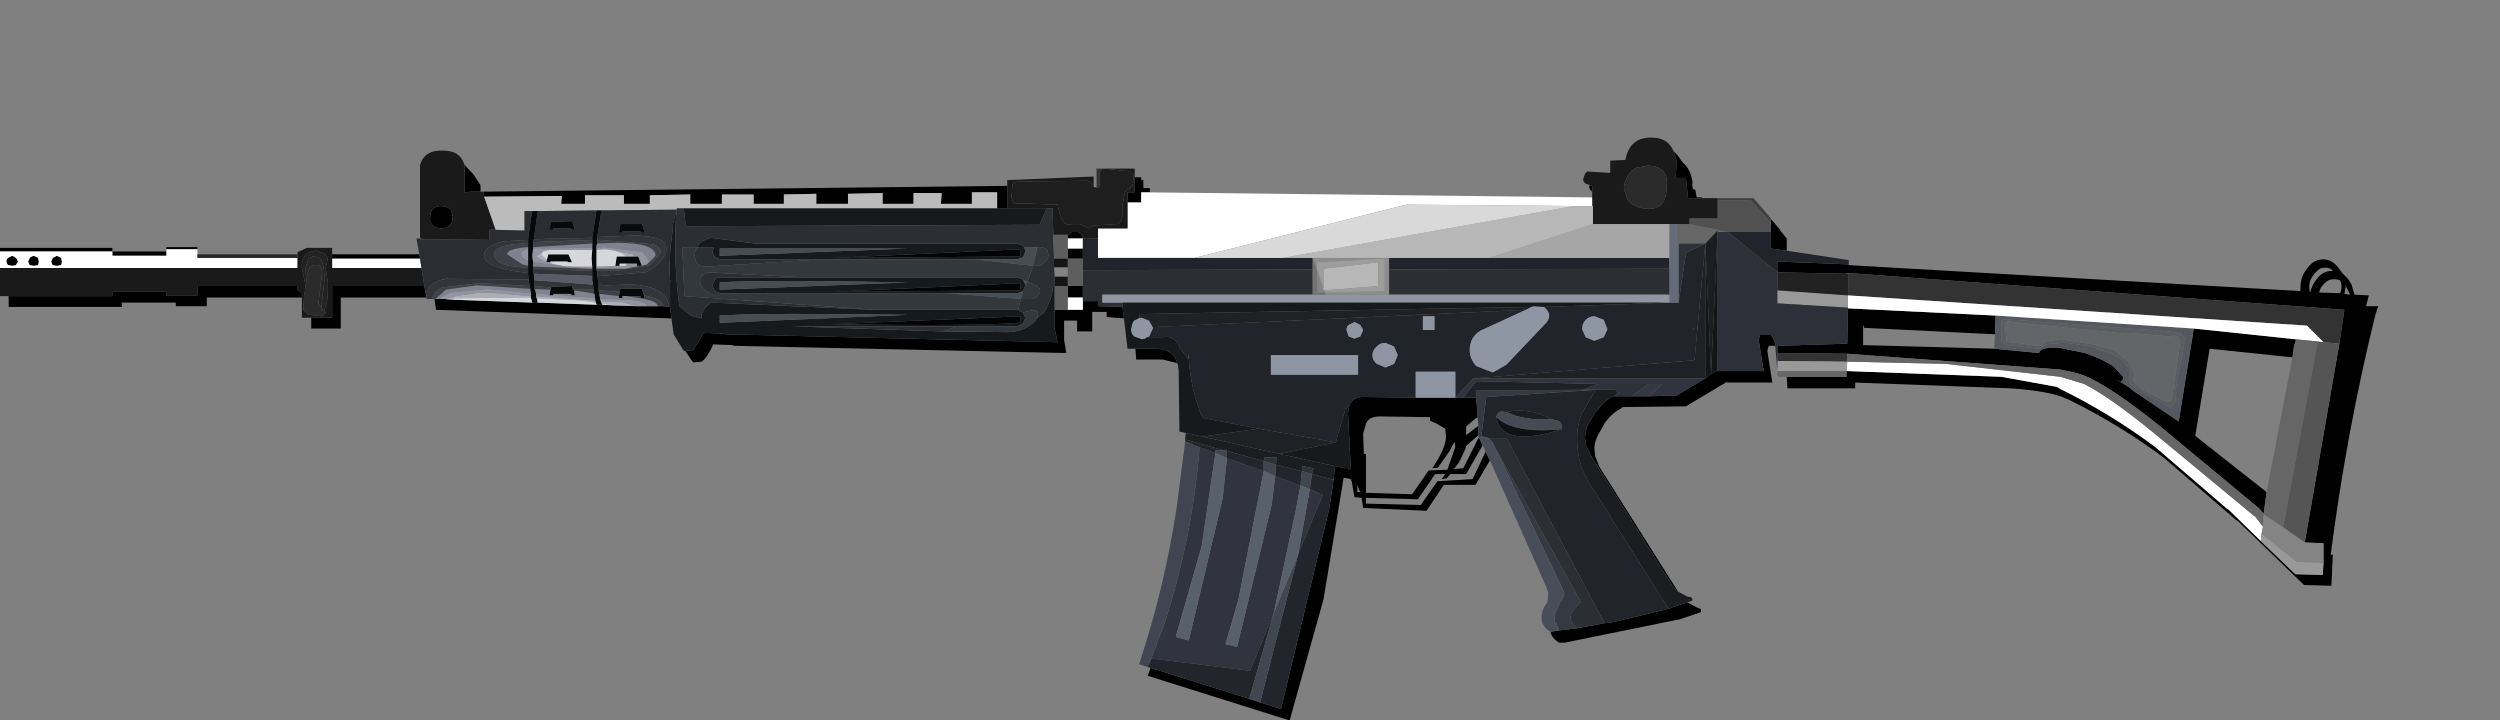 <?xml version="1.0" encoding="UTF-8" standalone="no"?>
<svg xmlns:xlink="http://www.w3.org/1999/xlink" height="50.0px" width="173.5px" xmlns="http://www.w3.org/2000/svg">
  <rect width="100%" height="100%" fill="#808080" stroke="none"/>
  <g transform="matrix(1.0, 0.0, 0.0, 1.0, 22.0, -13.45)">
    <use height="50.0" transform="matrix(1.0, 0.0, 0.0, 1.0, -22.0, 13.45)" width="173.5" xlink:href="#shape0"/>
  </g>
  <defs>
    <g id="shape0" transform="matrix(1.0, 0.0, 0.0, 1.0, 22.0, -13.45)">
      <path d="M148.5 40.5 L104.5 43.5 76.5 50.5 -10.5 20.5 18.5 13.45 151.5 22.5 148.5 40.5" fill="#0f1213" fill-opacity="0.0" fill-rule="evenodd" stroke="none"/>
      <path d="M106.3 31.8 L106.3 31.85 137.65 33.65 137.65 33.45 Q137.65 32.6 138.15 32.05 138.55 31.45 139.25 31.45 139.85 31.45 140.3 32.05 L140.55 32.4 140.6 32.45 140.95 32.8 141.2 33.2 141.4 33.9 142.4 33.95 142.25 34.5 142.2 34.7 143.05 34.7 142.85 35.3 Q140.85 43.4 139.75 51.95 L139.9 51.95 139.8 54.1 137.9 54.05 133.3 49.6 133.2 49.55 128.15 45.2 Q125.05 42.9 121.6 41.2 L121.35 41.1 Q120.3 40.6 117.55 40.4 L106.75 40.0 106.75 40.4 102.05 40.4 102.0 39.6 106.15 39.6 106.15 39.2 116.9 39.6 120.75 40.3 121.0 40.45 Q124.45 42.15 127.55 44.45 L132.55 48.75 132.7 48.85 134.9 51.0 137.3 53.3 139.2 53.35 139.25 52.5 139.25 51.15 137.95 51.1 140.35 37.3 140.7 34.95 106.3 32.4 106.1 32.45 101.35 32.35 101.35 31.6 106.3 31.8 M101.2 37.45 L100.75 37.45 100.65 37.8 101.0 40.0 97.85 40.0 97.85 39.95 95.0 41.65 90.6 41.7 90.5 41.8 Q89.9 42.1 89.45 42.7 L89.4 42.75 89.1 43.3 Q88.65 44.0 88.65 44.6 L88.7 45.0 88.7 45.1 89.0 45.85 94.45 54.5 94.1 54.15 88.4 45.05 88.05 44.3 88.05 44.25 88.0 43.85 Q88.0 43.2 88.45 42.5 L88.8 41.95 88.85 41.95 Q89.3 41.3 89.85 41.0 L89.9 41.0 90.0 40.95 91.25 40.95 92.45 40.95 94.35 40.9 96.35 39.7 96.75 39.4 97.2 39.15 97.2 39.2 100.4 39.2 100.05 37.05 100.15 36.7 100.9 36.7 101.15 37.1 101.2 37.45 M95.1 55.25 L95.75 55.6 96.0 55.7 96.05 55.75 96.05 55.9 96.0 55.95 94.5 56.45 94.45 56.45 86.6 58.05 86.2 58.05 Q85.7 57.75 85.6 57.3 L86.2 57.2 87.45 57.05 89.35 56.7 89.85 56.65 93.8 55.7 93.85 55.7 94.05 55.6 95.1 55.25 M81.4 45.4 L80.4 47.1 78.2 47.1 77.0 48.9 72.6 48.7 72.5 48.0 72.0 47.95 71.8 46.8 71.8 46.7 71.75 46.7 71.25 46.6 69.85 55.05 67.5 63.45 57.65 60.35 57.85 59.8 64.7 61.95 65.45 62.2 66.9 62.65 70.25 48.75 70.55 46.75 70.65 45.8 71.35 45.95 71.5 45.95 71.75 46.05 71.55 42.1 71.65 41.55 Q71.9 41.0 72.65 41.0 L76.25 41.05 79.0 41.05 79.55 41.05 80.45 41.05 80.55 42.35 80.55 42.45 80.45 42.45 79.75 43.05 79.75 43.65 80.6 43.0 80.6 43.65 79.75 44.4 79.7 44.6 79.25 45.55 78.9 46.0 79.55 45.95 80.6 43.85 80.65 43.85 80.9 44.35 79.75 46.35 78.65 46.35 78.4 46.65 78.05 46.7 78.3 46.35 77.6 46.35 76.4 48.1 72.8 48.0 72.8 48.4 76.6 48.5 77.75 46.85 80.2 46.7 81.1 44.8 81.4 45.4 M59.7 38.65 L58.7 38.4 56.85 38.4 56.8 37.65 58.05 37.65 Q59.3 37.6 59.65 38.5 L59.7 38.65 M56.0 35.55 L54.8 35.45 54.8 35.1 53.8 35.1 53.8 36.45 52.75 36.45 52.75 35.7 51.85 35.7 51.85 37.05 52.0 37.95 28.95 37.45 28.8 37.4 27.5 37.35 Q27.1 38.25 26.7 38.55 L26.1 38.6 25.55 37.8 26.1 37.75 26.85 36.55 28.2 36.6 28.3 36.65 51.4 37.2 51.2 36.3 51.2 34.95 52.1 34.95 53.15 34.95 53.15 34.35 54.2 34.35 54.2 34.7 55.9 34.75 56.0 35.55 M24.6 35.55 L8.25 34.95 8.25 34.85 8.15 34.2 8.2 34.2 8.55 34.2 8.85 34.2 9.4 34.25 14.95 34.45 15.3 34.45 19.4 34.6 19.8 34.6 20.7 34.65 22.15 34.7 22.9 34.7 23.65 34.7 24.0 34.7 24.35 34.75 24.5 34.75 24.6 35.55 M7.6 34.1 L1.65 34.1 1.65 36.25 -0.4 36.25 -0.4 35.5 1.05 35.5 1.05 33.3 7.45 33.3 7.6 34.1 M-1.05 34.1 L-7.65 34.1 -7.65 34.7 -9.8 34.7 -9.8 34.45 -13.55 34.45 -13.55 34.75 -21.4 34.75 -21.4 34.0 -14.2 34.0 -14.2 33.7 -10.45 33.7 -10.45 33.95 -8.3 33.95 -8.3 33.3 -1.35 33.3 -1.35 33.55 -1.05 33.8 -1.05 34.1 M-22.0 30.9 L-22.0 30.65 -14.2 30.65 -14.2 30.9 -10.45 30.9 -10.45 31.2 -14.2 31.2 -14.2 30.9 -22.0 30.9 M-10.45 30.75 L-10.45 30.6 -8.3 30.6 -8.3 30.75 -10.45 30.75 M1.05 31.1 L7.1 31.1 7.15 31.4 1.05 31.4 1.05 31.1 M10.2 24.8 L10.25 24.9 10.85 25.55 11.35 26.3 11.35 26.75 10.7 26.75 10.25 26.8 10.25 24.9 10.2 24.8 M11.55 26.75 L47.9 26.35 47.9 27.9 47.2 27.9 47.2 26.8 45.45 26.8 45.45 27.6 43.3 27.6 43.35 26.85 41.4 26.85 41.4 27.6 39.25 27.6 39.25 26.85 36.85 26.9 36.85 27.6 34.65 27.6 34.65 26.9 32.4 26.95 32.4 27.6 30.3 27.6 30.3 26.95 28.1 26.95 28.1 27.6 25.9 27.6 25.9 26.95 23.1 27.0 23.1 27.6 21.3 27.6 21.3 27.0 18.6 27.0 18.6 27.6 16.95 27.6 16.95 27.5 17.0 27.05 11.6 27.1 11.55 26.75 M56.75 25.75 L57.2 25.75 57.2 25.95 57.35 25.95 57.35 26.5 57.8 26.5 57.8 26.8 57.2 26.8 57.2 27.5 56.25 27.5 56.25 26.8 56.75 26.8 56.75 25.75 M88.5 26.75 Q88.25 26.6 88.3 26.35 L88.35 26.3 88.5 26.35 88.5 26.55 88.5 26.75 M94.15 23.95 L94.4 24.2 94.8 24.75 Q95.3 25.15 95.45 26.0 L95.45 26.4 95.5 26.6 95.65 26.6 95.75 27.15 96.1 27.15 96.1 27.2 95.15 27.2 95.0 25.8 94.3 25.8 94.35 24.6 94.15 23.95 M100.9 28.65 L101.55 29.4 101.55 29.45 102.0 30.0 102.0 30.85 100.9 30.7 100.9 29.55 100.9 28.9 100.9 28.65 M140.4 33.8 Q140.6 33.35 140.4 32.9 139.95 32.75 139.6 32.9 139.05 33.25 138.95 33.75 L140.4 33.8 M141.1 33.9 L140.8 33.3 140.7 33.85 141.1 33.9 M139.9 32.25 L139.75 32.1 Q139.3 31.95 139.0 32.1 138.1 32.75 138.3 33.7 L138.35 33.7 Q138.45 33.2 138.8 32.8 139.2 32.25 139.85 32.25 L139.9 32.25 M116.4 37.65 L119.5 37.95 Q119.6 37.55 120.55 37.6 L121.0 37.6 122.7 37.95 Q123.9 38.35 124.7 38.9 L125.35 39.6 125.35 39.75 125.2 39.95 124.75 39.75 125.15 39.95 125.8 40.35 125.9 40.45 125.95 40.5 129.2 42.7 130.25 36.25 137.35 37.0 137.2 37.5 137.1 38.25 131.35 37.65 130.35 43.7 135.3 47.6 135.1 49.1 135.0 49.0 134.8 48.75 128.05 43.15 Q124.9 40.6 123.05 39.7 122.4 39.35 121.0 39.1 L106.2 38.0 101.35 37.95 101.35 37.45 106.2 37.3 106.25 34.85 116.5 35.35 116.45 36.65 107.35 36.2 107.35 36.05 107.3 36.05 107.3 37.4 116.4 37.65 M88.55 27.75 L88.5 27.75 88.5 27.15 88.55 27.75 M71.75 46.7 L71.65 46.5 71.5 45.95 71.65 46.5 71.75 46.7 M53.15 33.3 L53.15 34.1 52.1 34.1 52.1 33.3 53.15 33.3 M72.8 42.85 L72.6 43.55 72.65 44.95 72.8 44.95 72.8 47.65 76.0 47.75 77.15 46.1 78.45 46.05 78.95 44.6 79.0 44.45 78.95 44.1 78.6 44.75 77.8 45.9 77.4 45.95 Q78.3 44.6 78.35 43.85 L78.35 43.7 78.3 43.2 77.7 42.85 77.25 42.65 77.25 42.4 73.75 42.35 Q73.0 42.35 72.8 42.85 M72.2 47.05 L72.2 47.6 72.4 47.6 72.4 47.55 72.2 47.05 M53.15 30.7 L53.15 31.4 52.1 31.4 52.1 30.7 53.15 30.7 M52.1 29.75 L52.15 29.75 52.4 29.55 52.8 29.55 53.15 29.8 53.15 30.0 52.1 30.0 52.1 29.75 M9.4 28.55 Q9.4 29.3 8.6 29.3 L8.3 29.25 Q7.8 29.05 7.85 28.55 7.85 27.75 8.6 27.75 9.35 27.75 9.4 28.4 L9.4 28.55 M-18.45 31.6 L-18.35 31.4 -18.35 31.35 -18.05 31.2 -17.75 31.35 -17.75 31.4 -17.7 31.6 -17.75 31.85 -18.05 31.9 -18.35 31.85 -18.45 31.6 M-19.35 31.4 L-19.3 31.6 -19.35 31.85 -19.65 31.9 -19.95 31.85 -20.05 31.6 -19.95 31.4 -19.95 31.35 -19.8 31.25 -19.65 31.2 -19.35 31.35 -19.35 31.4 M-20.85 31.4 L-20.75 31.6 -20.9 31.85 -21.15 31.9 -21.4 31.85 -21.45 31.85 -21.55 31.65 -21.55 31.5 -21.45 31.35 -21.25 31.25 -21.15 31.2 -21.05 31.25 -20.9 31.35 -20.85 31.4" fill="#000000" fill-rule="evenodd" stroke="none"/>
      <path d="M54.0 26.45 L54.1 26.45 54.1 25.15 54.7 25.15 Q54.3 25.15 54.3 25.55 L54.35 25.95 54.3 26.3 54.3 26.4 54.2 26.5 54.1 26.5 54.0 26.45 M106.3 32.4 L140.7 34.95 140.35 37.3 139.25 37.2 138.1 36.05 106.25 33.95 106.3 32.45 106.3 32.4 M101.35 38.5 L101.35 37.95 106.2 38.0 106.2 38.55 101.35 38.5" fill="#333333" fill-rule="evenodd" stroke="none"/>
      <path d="M129.65 37.0 L128.95 40.6 129.0 41.25 128.65 41.75 126.2 40.35 Q125.7 40.1 125.75 39.85 L125.85 39.35 125.75 39.0 125.1 38.3 124.5 38.0 123.15 37.5 121.5 37.25 121.0 37.25 120.0 37.35 119.5 37.65 117.2 37.4 116.9 37.1 116.9 35.85 Q116.9 35.6 117.2 35.6 L128.5 36.45 129.4 36.6 129.65 37.0 M129.3 37.25 Q129.3 36.75 128.8 36.75 L128.5 36.8 125.65 36.55 125.45 36.6 119.0 35.95 118.9 35.95 118.65 35.9 117.6 35.8 117.45 35.75 Q117.1 35.7 117.15 36.1 L117.25 37.0 Q117.25 37.25 118.05 37.25 L119.35 37.45 Q119.85 37.45 119.9 37.15 L120.9 37.0 121.0 37.0 123.3 37.35 124.75 37.75 125.7 38.55 126.15 39.35 126.05 39.75 Q126.0 40.1 126.95 40.6 L128.4 41.35 Q128.75 41.35 128.75 40.9 L129.3 37.25" fill="#5a5e61" fill-rule="evenodd" stroke="none"/>
      <path d="M129.3 37.25 L128.75 40.9 Q128.75 41.35 128.4 41.35 L126.95 40.6 Q126.0 40.1 126.05 39.75 L126.15 39.35 125.7 38.55 124.75 37.75 123.3 37.35 121.0 37.0 120.9 37.0 119.9 37.15 Q119.85 37.45 119.35 37.45 L118.05 37.25 Q117.25 37.25 117.25 37.0 L117.15 36.1 Q117.1 35.7 117.45 35.75 L117.6 35.8 118.65 35.9 118.9 35.95 119.0 35.95 125.45 36.6 125.65 36.55 128.5 36.8 128.8 36.75 Q129.3 36.75 129.3 37.25" fill="#636669" fill-rule="evenodd" stroke="none"/>
      <path d="M129.65 37.0 L129.4 36.6 128.5 36.45 117.2 35.6 Q116.9 35.6 116.9 35.85 L116.9 37.1 117.2 37.4 119.5 37.65 120.0 37.35 121.0 37.25 121.5 37.25 123.15 37.5 124.5 38.0 125.1 38.3 125.75 39.0 125.85 39.35 125.75 39.85 Q125.7 40.1 126.2 40.35 L128.65 41.75 129.0 41.25 128.95 40.6 129.65 37.0 M125.2 39.95 L125.35 39.75 125.35 39.6 124.7 38.9 Q123.9 38.35 122.7 37.95 L121.0 37.6 120.55 37.6 Q119.6 37.55 119.5 37.95 L116.4 37.65 116.45 36.65 116.5 35.35 130.25 36.25 129.2 42.7 125.95 40.5 125.9 40.45 125.8 40.35 125.15 39.95 125.2 39.95" fill="#55585e" fill-rule="evenodd" stroke="none"/>
      <path d="M-22.0 32.05 L-22.0 30.9 -14.2 30.9 -14.2 31.2 -10.45 31.2 -10.45 30.9 -10.45 30.75 -8.3 30.75 -8.3 31.1 -8.3 31.35 -1.35 31.35 -1.35 32.05 -22.0 32.05 M57.8 26.8 L88.5 27.15 88.5 27.75 87.2 27.75 75.6 27.65 60.9 31.35 54.2 31.35 54.2 30.0 54.2 29.3 56.25 29.3 56.25 27.5 57.2 27.5 57.2 26.8 57.8 26.8 M134.9 51.0 L132.7 48.85 132.55 48.75 127.55 44.45 Q124.45 42.15 121.0 40.45 L120.75 40.3 116.9 39.6 106.15 39.2 106.2 38.55 113.0 38.7 121.0 39.6 122.65 40.1 Q124.5 41.05 127.6 43.6 L134.55 49.35 135.05 50.0 134.95 50.5 134.9 51.0 M130.25 36.25 L116.5 35.35 106.25 34.85 106.25 34.8 106.25 33.95 138.1 36.05 139.25 37.2 138.85 37.15 137.35 37.0 130.25 36.25 M53.15 34.1 L53.15 34.35 53.15 34.95 52.1 34.95 52.1 34.1 53.15 34.1 M53.15 30.0 L53.15 30.7 52.1 30.7 52.1 30.0 53.15 30.0 M7.25 32.05 L1.05 32.05 1.05 31.4 7.15 31.4 7.25 32.05 M-20.85 31.4 L-20.9 31.35 -21.05 31.25 -21.15 31.2 -21.25 31.25 -21.45 31.35 -21.55 31.5 -21.55 31.65 -21.45 31.85 -21.4 31.85 -21.15 31.9 -20.9 31.85 -20.75 31.6 -20.85 31.4 M-19.35 31.4 L-19.35 31.35 -19.65 31.2 -19.8 31.25 -19.95 31.35 -19.95 31.4 -20.05 31.6 -19.95 31.85 -19.65 31.9 -19.35 31.85 -19.3 31.6 -19.35 31.4 M-18.45 31.6 L-18.35 31.85 -18.05 31.9 -17.75 31.85 -17.7 31.6 -17.75 31.4 -17.75 31.35 -18.05 31.2 -18.35 31.35 -18.35 31.4 -18.45 31.6" fill="#ffffff" fill-rule="evenodd" stroke="none"/>
      <path d="M102.0 39.6 L101.4 39.6 101.35 39.45 101.35 39.2 106.15 39.2 106.15 39.6 102.0 39.6 M106.2 38.0 L121.0 39.1 Q122.4 39.35 123.05 39.7 124.9 40.6 128.05 43.15 L134.8 48.75 135.0 49.0 135.1 49.1 135.3 47.6 137.1 38.25 137.2 37.5 137.35 37.0 138.85 37.15 136.45 50.05 135.1 49.15 135.05 50.0 134.55 49.35 127.6 43.6 Q124.5 41.05 122.65 40.1 L121.0 39.6 113.0 38.7 106.2 38.55 106.2 38.0 M97.9 29.55 L97.2 29.55 97.2 29.45 96.35 30.35 94.5 30.35 94.35 30.35 94.35 29.0 95.25 29.0 97.9 29.55" fill="#666666" fill-rule="evenodd" stroke="none"/>
      <path d="M140.35 37.3 L137.95 51.1 136.45 50.05 138.85 37.15 139.25 37.2 140.35 37.3" fill="#555555" fill-rule="evenodd" stroke="none"/>
      <path d="M97.2 27.35 L99.5 27.35 100.9 28.9 100.9 29.55 97.9 29.55 95.25 29.0 95.25 28.6 97.2 28.6 97.2 27.35" fill="#515151" fill-rule="evenodd" stroke="none"/>
      <path d="M97.2 27.2 L99.7 27.2 100.9 28.6 100.9 28.65 100.9 28.9 99.5 27.35 97.2 27.35 97.2 27.2" fill="#404040" fill-rule="evenodd" stroke="none"/>
      <path d="M102.0 30.85 L106.3 31.5 106.3 31.8 101.35 31.6 101.35 32.35 97.9 29.55 100.9 29.55 100.9 30.7 102.0 30.85 M93.85 31.35 L93.85 32.1 74.4 32.15 74.4 31.35 81.35 31.35 93.85 31.35 M93.85 34.45 L94.5 34.45 95.0 31.0 96.35 30.35 95.6 38.45 80.45 39.7 80.25 39.7 79.0 41.05 79.0 39.25 76.25 39.25 76.25 41.05 72.65 41.0 Q71.9 41.0 71.65 41.55 L71.35 41.9 70.7 44.15 65.35 43.2 61.45 42.45 Q60.65 40.55 60.5 38.35 L60.45 37.95 60.45 38.35 59.85 37.55 59.85 37.45 Q59.4 36.7 58.75 36.85 L57.6 36.85 57.75 36.8 58.0 36.25 58.0 36.15 83.9 34.95 80.75 36.4 Q80.0 36.85 80.0 37.75 80.0 38.35 80.45 38.85 L81.6 39.3 82.55 38.75 85.3 35.85 Q85.7 35.4 85.35 34.95 L85.15 34.75 93.85 34.45 M67.0 31.35 L69.1 31.35 69.1 32.15 53.15 32.2 53.15 31.4 53.15 30.7 53.15 30.0 54.2 30.0 54.2 31.35 60.9 31.35 67.0 31.35 M88.65 37.1 L89.3 36.85 89.55 36.3 89.3 35.65 88.65 35.4 Q88.3 35.4 88.05 35.65 87.8 35.9 87.8 36.3 L88.05 36.85 88.65 37.1 M80.8 43.75 L81.15 41.0 88.75 40.5 87.8 42.1 Q87.45 42.9 87.45 43.85 87.45 45.0 87.8 46.0 L88.2 46.85 89.75 49.25 89.85 49.45 93.8 55.7 89.85 56.65 89.35 56.7 82.55 43.85 81.35 43.85 81.3 43.85 80.95 43.75 80.8 43.75 M82.5 42.05 L82.45 42.05 Q81.95 41.9 81.85 42.4 82.2 44.55 86.35 43.25 86.45 42.75 86.1 42.65 L85.7 42.55 Q84.1 41.7 82.5 42.05 M95.5 36.3 L95.55 36.3 95.5 36.15 95.5 36.3 M66.2 38.1 L66.2 39.45 72.25 39.45 72.25 38.1 66.2 38.1 M76.75 36.35 L77.55 36.35 77.55 35.4 76.75 35.4 76.75 36.35 M74.75 37.5 L74.15 37.25 Q73.75 37.25 73.55 37.5 73.25 37.75 73.25 38.1 73.25 38.45 73.55 38.7 L74.15 38.95 74.75 38.7 75.0 38.1 74.75 37.5 M72.0 35.8 L71.6 36.0 Q71.45 36.1 71.45 36.35 L71.6 36.8 72.0 36.95 72.4 36.8 72.6 36.35 72.4 36.0 72.0 35.8" fill="#22242b" fill-rule="evenodd" stroke="none"/>
      <path d="M139.25 52.5 L139.2 53.35 137.3 53.3 134.9 51.0 134.95 50.5 137.4 52.45 139.25 52.5 M106.2 38.55 L106.15 39.2 101.35 39.2 101.35 38.5 106.2 38.55 M106.25 34.8 L101.35 34.5 101.35 33.6 106.25 33.95 106.25 34.8" fill="#999999" fill-rule="evenodd" stroke="none"/>
      <path d="M101.35 39.2 L101.2 37.45 101.15 37.1 100.9 36.7 100.15 36.7 100.05 37.05 100.4 39.2 97.2 39.2 97.2 39.15 97.2 29.55 97.9 29.55 101.35 32.35 101.35 33.6 101.35 34.5 106.25 34.8 106.25 34.85 106.2 37.3 101.35 37.45 101.35 37.95 101.35 38.5 101.35 39.2" fill="#2d2f39" fill-rule="evenodd" stroke="none"/>
      <path d="M101.35 32.35 L106.1 32.45 106.3 32.45 106.25 33.95 101.35 33.6 101.35 32.35 M0.3 34.8 L0.5 33.0 Q0.55 31.75 0.2 31.4 0.0 31.25 -0.25 31.25 L-0.3 31.25 -0.6 31.4 -0.7 31.75 -0.8 32.05 -0.75 32.85 -0.75 33.1 -0.8 33.25 -1.05 32.05 -1.05 31.7 Q-0.9 30.85 0.0 30.85 L0.5 31.05 0.7 31.25 0.75 31.4 0.6 32.05 0.75 33.05 Q0.8 34.5 0.5 34.95 L0.35 34.95 0.3 34.8" fill="#222222" fill-rule="evenodd" stroke="none"/>
      <path d="M106.1 32.45 L106.3 32.4 106.3 32.45 106.1 32.45" fill="url(#gradient0)" fill-rule="evenodd" stroke="none"/>
      <path d="M137.95 51.1 L139.25 51.15 139.25 52.5 137.4 52.45 134.95 50.5 135.05 50.0 135.1 49.15 136.45 50.05 137.95 51.1 M69.95 33.6 L69.95 33.75 69.4 33.75 69.4 32.15 69.85 33.45 69.85 33.6 69.95 33.6 M51.2 32.65 L51.15 32.0 52.1 32.0 52.1 32.65 51.2 32.65" fill="#848484" fill-rule="evenodd" stroke="none"/>
      <path d="M-0.4 35.5 L-1.05 35.5 -1.05 34.1 -1.05 33.8 -1.35 33.55 -1.35 33.3 -8.3 33.3 -8.3 33.95 -10.45 33.95 -10.45 33.7 -14.2 33.7 -14.2 34.0 -21.4 34.0 -22.0 34.0 -22.0 32.05 -1.35 32.05 -1.35 31.35 -1.35 31.1 -1.35 30.95 -0.7 30.65 1.05 30.65 1.05 31.1 1.05 31.4 1.05 32.05 7.25 32.05 7.45 33.3 1.05 33.3 1.05 35.5 -0.4 35.5 M7.15 30.0 L7.15 24.9 Q7.45 23.85 8.75 23.9 9.9 23.9 10.2 24.8 L10.25 24.9 10.25 26.8 10.7 26.75 11.35 26.75 11.55 26.75 11.6 27.1 12.4 29.4 11.95 29.4 11.95 30.1 7.5 30.05 7.15 30.0 M47.9 26.35 L47.9 25.95 53.9 25.7 53.9 26.4 53.85 26.4 53.85 26.3 Q53.75 25.95 53.05 25.95 L53.05 26.0 48.8 26.05 Q48.25 26.05 48.25 26.35 L48.2 27.15 48.35 27.55 51.4 27.65 Q51.65 29.0 52.1 29.05 L52.4 29.0 52.9 29.0 53.05 29.05 53.55 29.3 53.9 29.1 55.6 29.0 55.85 28.7 55.9 28.3 Q55.85 27.7 55.95 27.45 L56.0 27.1 56.1 26.75 56.15 26.7 56.6 26.35 56.65 26.0 56.65 25.55 Q56.5 25.3 55.95 25.3 L54.7 25.15 56.75 25.15 56.75 25.75 56.75 26.8 56.25 26.8 56.25 27.5 56.25 29.3 54.2 29.3 54.2 30.0 53.15 30.0 53.15 29.8 52.8 29.55 52.4 29.55 52.15 29.75 52.1 29.75 51.1 29.75 51.05 27.9 50.65 27.9 47.9 27.9 47.9 26.35 M88.5 27.15 L88.5 26.75 88.5 26.55 88.5 26.35 88.35 26.3 Q87.75 26.15 87.9 25.8 L88.0 25.5 88.15 25.35 89.75 25.45 89.75 24.6 90.8 24.55 Q91.1 22.95 92.65 23.0 93.75 23.0 94.15 23.95 L94.35 24.6 94.3 25.8 95.0 25.8 95.15 27.2 96.1 27.2 97.2 27.2 97.2 27.35 97.2 28.6 95.25 28.6 95.25 29.0 94.35 29.0 93.85 29.0 88.55 29.0 88.55 27.75 88.5 27.15 M91.55 25.1 L91.45 25.15 91.25 25.3 91.0 25.6 Q90.7 26.1 90.7 26.55 L90.95 27.3 Q91.4 27.9 92.4 27.95 93.65 27.95 93.65 26.5 93.9 24.95 92.3 24.95 L91.55 25.1 M9.4 28.55 L9.4 28.4 Q9.35 27.75 8.6 27.75 7.85 27.75 7.85 28.55 7.8 29.05 8.3 29.25 L8.6 29.3 Q9.4 29.3 9.4 28.55 M0.5 34.95 Q0.8 34.5 0.75 33.05 L0.6 32.05 0.75 31.4 0.7 31.25 0.5 31.05 0.0 30.85 Q-0.9 30.85 -1.05 31.7 L-1.05 32.05 -0.8 33.25 -0.85 33.75 -0.9 33.95 -0.95 34.95 -0.6 35.3 0.35 35.4 0.6 35.15 0.5 34.95" fill="#1a1a1a" fill-rule="evenodd" stroke="none"/>
      <path d="M91.55 25.1 L92.3 24.95 Q93.9 24.95 93.65 26.5 93.65 27.95 92.4 27.95 91.4 27.9 90.95 27.3 L90.7 26.55 Q90.7 26.1 91.0 25.6 L91.25 25.3 91.45 25.15 91.55 25.1 M0.3 34.8 L0.35 34.95 0.5 34.95 0.6 35.15 0.35 35.4 -0.6 35.3 -0.95 34.95 -0.9 33.95 -0.85 33.75 -0.8 33.25 -0.75 33.1 -0.75 32.85 -0.65 32.45 Q-0.55 31.8 -0.1 31.85 0.35 31.8 0.35 32.35 L0.1 34.5 0.3 34.8" fill="#2b2b2b" fill-rule="evenodd" stroke="none"/>
      <path d="M94.35 29.0 L94.35 30.35 94.5 30.35 94.5 34.45 93.85 34.45 93.85 33.9 93.85 32.1 93.85 31.35 93.85 29.0 94.35 29.0" fill="#646b79" fill-rule="evenodd" stroke="none"/>
      <path d="M93.85 32.1 L93.85 33.9 74.4 33.9 74.4 32.15 93.85 32.1 M81.8 44.6 L81.55 44.1 81.4 43.95 81.35 43.85 82.55 43.85 89.35 56.7 87.45 57.05 Q86.85 56.6 87.05 56.0 L87.7 55.2 81.8 44.6 M69.1 32.15 L69.1 33.9 54.5 33.9 54.5 34.45 55.9 34.45 55.9 34.75 54.2 34.7 54.2 34.35 53.15 34.35 53.15 34.1 53.15 33.3 53.15 32.2 69.1 32.15" fill="#2b2e33" fill-rule="evenodd" stroke="none"/>
      <path d="M93.85 33.9 L93.85 34.45 55.9 34.45 54.5 34.45 54.5 33.9 69.1 33.9 70.0 33.9 74.4 33.9 93.85 33.9 M83.9 34.95 L84.25 34.75 84.45 34.7 85.15 34.75 85.35 34.95 Q85.7 35.4 85.3 35.85 L82.55 38.75 81.6 39.3 80.45 38.85 Q80.0 38.35 80.0 37.75 80.0 36.85 80.75 36.4 L83.9 34.95 M57.1 35.5 L57.25 35.5 57.75 35.7 58.0 36.15 58.0 36.25 57.75 36.8 57.6 36.85 57.5 36.95 57.25 37.0 56.7 36.8 Q56.45 36.55 56.5 36.25 L56.6 35.85 56.7 35.7 57.1 35.5 M88.65 37.1 L88.05 36.85 87.8 36.3 Q87.8 35.9 88.05 35.65 88.3 35.4 88.65 35.4 L89.3 35.65 89.55 36.3 89.3 36.85 88.65 37.1 M79.0 41.05 L76.25 41.05 76.25 39.25 79.0 39.25 79.0 41.05 M66.2 38.1 L72.25 38.1 72.25 39.45 66.2 39.45 66.2 38.1 M76.75 36.35 L76.75 35.4 77.55 35.4 77.55 36.35 76.75 36.35 M72.0 35.8 L72.4 36.0 72.6 36.35 72.4 36.8 72.0 36.95 71.6 36.8 71.45 36.35 Q71.45 36.1 71.6 36.0 L72.0 35.8 M74.75 37.5 L75.0 38.1 74.75 38.7 74.15 38.95 73.55 38.7 Q73.25 38.45 73.25 38.1 73.25 37.75 73.55 37.5 73.75 37.25 74.15 37.25 L74.75 37.5" fill="#8e96a4" fill-rule="evenodd" stroke="none"/>
      <path d="M94.45 54.5 L95.1 54.85 95.35 54.9 95.45 55.0 95.45 55.1 95.4 55.15 95.1 55.25 94.05 55.6 93.85 55.7 93.8 55.7 89.85 49.45 89.75 49.25 88.2 46.85 87.8 46.0 Q87.45 45.0 87.45 43.85 87.45 42.9 87.8 42.1 L88.75 40.5 90.0 40.5 Q90.55 40.6 90.0 40.95 L89.9 41.0 89.85 41.0 Q89.3 41.3 88.85 41.95 L88.8 41.95 88.45 42.5 Q88.0 43.2 88.0 43.85 L88.05 44.25 88.05 44.3 88.4 45.05 94.1 54.15 94.45 54.5 M96.35 30.35 L97.2 29.45 97.2 29.55 96.75 39.4 96.35 30.35" fill="#1b1d21" fill-rule="evenodd" stroke="none"/>
      <path d="M94.5 30.35 L96.35 30.35 95.0 31.0 94.5 34.45 94.5 30.35" fill="#2e3238" fill-rule="evenodd" stroke="none"/>
      <path d="M93.85 29.0 L93.85 31.35 81.35 31.35 88.55 29.0 93.85 29.0" fill="#a6a6a6" fill-rule="evenodd" stroke="none"/>
      <path d="M88.55 27.75 L88.55 29.0 81.35 31.35 74.4 31.35 69.1 31.35 67.0 31.35 87.2 27.75 88.5 27.75 88.55 27.75 M69.95 33.6 L69.85 33.6 69.85 33.45 69.85 32.1 73.65 31.65 73.65 33.3 69.95 33.6" fill="#b7b7b7" fill-rule="evenodd" stroke="none"/>
      <path d="M84.25 34.75 L83.9 34.95 58.0 36.15 57.75 35.7 57.25 35.5 57.1 35.5 57.05 35.25 84.25 34.75 M80.45 39.7 L95.6 38.45 96.35 30.35 96.35 39.7 80.45 39.7 M61.45 43.75 L65.35 43.2 70.7 44.15 66.8 44.95 61.45 43.75" fill="#1f2125" fill-rule="evenodd" stroke="none"/>
      <path d="M60.3 43.5 L59.85 43.4 59.8 39.15 59.75 38.8 59.7 38.65 59.65 38.5 Q59.3 37.6 58.05 37.65 L56.8 37.65 56.25 37.65 56.0 35.55 55.9 34.75 55.9 34.45 93.85 34.45 85.15 34.75 84.45 34.7 84.25 34.75 57.05 35.25 57.1 35.5 56.7 35.7 56.6 35.85 56.5 36.25 Q56.45 36.55 56.7 36.8 L57.25 37.0 57.5 36.95 57.6 36.85 58.75 36.85 Q59.4 36.7 59.85 37.45 L59.85 37.55 60.45 38.35 60.5 38.35 Q60.65 40.55 61.45 42.45 L65.35 43.2 61.45 43.75 60.3 43.5 M25.55 37.8 L25.45 37.8 24.75 36.65 24.6 35.55 24.5 34.75 24.5 33.0 24.55 33.0 24.5 32.9 24.5 32.8 24.5 32.7 24.5 31.55 24.5 31.1 24.55 30.45 24.7 29.3 24.7 29.0 24.95 28.0 Q24.7 31.4 25.15 34.7 L25.95 35.35 26.1 35.4 26.7 35.55 Q26.6 35.0 27.35 34.45 L38.65 34.95 48.65 34.95 49.0 35.15 49.15 35.5 49.15 35.55 49.0 35.9 48.6 36.1 44.4 36.1 32.9 36.1 43.45 36.45 47.95 36.5 Q49.35 36.45 50.0 35.5 L50.5 35.1 50.85 34.35 51.05 33.65 51.05 33.45 51.1 33.3 51.2 33.1 51.2 33.3 51.2 34.95 51.2 36.3 51.4 37.2 28.3 36.65 28.2 36.6 26.85 36.55 26.1 37.75 25.55 37.8 M71.65 41.55 L71.55 42.1 71.75 46.05 71.5 45.95 71.35 45.95 70.65 45.8 66.8 44.95 70.7 44.15 71.35 41.9 71.65 41.55 M50.65 27.9 L50.15 29.05 25.6 29.15 25.45 27.9 47.2 27.9 47.9 27.9 50.65 27.9 M26.45 30.6 Q26.35 30.3 27.3 29.95 L30.4 30.35 48.6 30.35 49.0 30.5 49.1 30.6 49.15 30.9 49.15 30.95 49.0 31.3 48.6 31.45 45.65 31.45 35.0 31.45 28.0 31.45 27.6 31.3 27.45 30.95 27.45 30.9 27.55 30.6 26.45 30.6 M49.15 33.2 L49.15 33.3 49.0 33.65 48.6 33.8 43.7 33.8 28.0 33.8 27.6 33.65 27.45 33.3 27.45 33.25 27.6 32.85 Q27.75 32.7 28.0 32.7 L33.85 32.7 48.6 32.7 49.0 32.85 49.15 33.2 M48.8 31.25 L48.8 30.75 35.8 31.35 48.8 31.25 M48.8 33.6 L48.8 33.1 35.8 33.7 48.8 33.6 M48.8 35.85 L48.8 35.4 35.8 35.95 Q45.7 36.1 48.8 35.85 M27.95 30.7 L27.95 31.2 40.95 30.7 27.95 30.7 M27.95 33.05 L27.95 33.55 40.95 33.05 Q31.05 32.85 27.95 33.05 M27.95 35.35 L27.95 35.85 40.95 35.3 Q31.05 35.15 27.95 35.35" fill="#171a1c" fill-rule="evenodd" stroke="none"/>
      <path d="M91.25 40.95 L90.0 40.95 Q90.55 40.6 90.0 40.5 L88.75 40.5 87.8 40.5 88.9 40.1 92.4 40.1 91.25 40.95" fill="#2d3139" fill-rule="evenodd" stroke="none"/>
      <path d="M87.8 40.5 L88.75 40.5 81.15 41.0 80.8 43.75 80.65 43.85 80.6 43.75 80.6 43.65 80.6 43.0 80.55 42.45 80.55 42.35 80.45 41.05 80.45 40.55 87.8 40.5 M81.8 44.6 L87.7 55.2 87.05 56.0 Q86.85 56.6 87.45 57.05 L86.2 57.2 86.0 56.7 85.9 56.6 85.9 56.05 86.3 55.2 86.35 55.15 86.55 54.8 86.55 54.55 81.8 44.6" fill="#353942" fill-rule="evenodd" stroke="none"/>
      <path d="M88.9 40.1 L87.8 40.5 80.45 40.55 80.45 41.05 79.55 41.05 80.45 39.9 88.9 40.1" fill="#1e2126" fill-rule="evenodd" stroke="none"/>
      <path d="M96.35 39.7 L94.35 40.9 92.45 40.95 93.35 40.1 92.4 40.1 88.9 40.1 80.45 39.9 79.55 41.05 79.0 41.05 80.25 39.7 80.45 39.7 96.35 39.7 M61.25 44.5 L62.35 44.9 61.4 51.35 59.6 57.65 60.5 57.9 62.85 48.05 63.15 45.25 65.7 46.15 63.95 55.05 63.05 58.15 63.85 58.35 66.25 48.5 66.5 46.5 68.25 47.15 67.95 48.75 66.4 56.0 64.75 60.0 57.9 59.15 58.8 56.75 Q60.75 50.8 61.25 44.5 M68.9 47.4 L69.8 47.8 68.1 51.9 68.9 47.4" fill="#31343e" fill-rule="evenodd" stroke="none"/>
      <path d="M85.7 42.55 Q83.75 42.65 82.55 42.05 L82.5 42.05 Q84.1 41.7 85.7 42.55" fill="#1b1f21" fill-rule="evenodd" stroke="none"/>
      <path d="M81.85 42.4 Q81.95 41.9 82.45 42.05 L82.5 42.05 82.55 42.05 Q83.75 42.65 85.7 42.55 L86.1 42.65 Q86.45 42.75 86.35 43.25 83.0 43.55 81.85 42.4" fill="#454a54" fill-rule="evenodd" stroke="none"/>
      <path d="M85.6 57.3 Q84.65 56.7 85.15 55.6 L85.4 55.2 85.4 55.15 85.45 54.65 85.45 54.6 85.3 54.15 81.4 45.4 81.1 44.8 80.9 44.35 80.65 43.85 80.8 43.75 80.95 43.75 81.3 43.85 81.35 43.85 81.4 43.95 81.55 44.1 81.8 44.6 86.55 54.55 86.55 54.8 86.35 55.15 86.3 55.2 85.9 56.05 85.9 56.6 86.0 56.7 86.2 57.2 85.6 57.3" fill="#484e59" fill-rule="evenodd" stroke="none"/>
      <path d="M81.85 42.4 Q83.0 43.55 86.35 43.25 82.2 44.55 81.85 42.4" fill="#0f1113" fill-rule="evenodd" stroke="none"/>
      <path d="M95.5 36.3 L95.5 36.15 95.55 36.3 95.5 36.3" fill="#252830" fill-rule="evenodd" stroke="none"/>
      <path d="M97.2 29.55 L97.2 39.15 96.75 39.4 97.2 29.55 M96.35 30.35 L96.75 39.4 96.35 39.7 96.35 30.35" fill="#131517" fill-rule="evenodd" stroke="none"/>
      <path d="M92.45 40.95 L91.25 40.95 92.4 40.1 93.35 40.1 92.45 40.95" fill="#343943" fill-rule="evenodd" stroke="none"/>
      <path d="M69.1 31.35 L74.4 31.35 74.4 32.15 74.4 33.9 70.0 33.9 69.95 33.75 74.1 33.65 74.1 31.4 69.4 31.65 69.4 32.15 69.1 31.35" fill="#8c8c8c" fill-rule="evenodd" stroke="none"/>
      <path d="M69.4 32.15 L69.4 31.65 74.1 31.4 74.1 33.65 69.95 33.75 69.95 33.6 73.65 33.3 73.65 31.65 69.85 32.1 69.85 33.45 69.4 32.15" fill="#9d9d9d" fill-rule="evenodd" stroke="none"/>
      <path d="M69.95 33.75 L70.0 33.9 69.1 33.9 69.1 32.15 69.1 31.35 69.4 32.15 69.4 33.75 69.95 33.75" fill="#737373" fill-rule="evenodd" stroke="none"/>
      <path d="M87.2 27.75 L67.0 31.35 60.9 31.35 75.6 27.65 87.2 27.75" fill="#d9d9d9" fill-rule="evenodd" stroke="none"/>
      <path d="M60.5 38.35 L60.45 38.35 60.45 37.95 60.5 38.35" fill="#32363d" fill-rule="evenodd" stroke="none"/>
      <path d="M60.25 43.95 L60.25 43.85 60.3 43.5 61.45 43.75 66.8 44.95 70.65 45.8 70.55 46.75 69.05 46.35 69.15 45.95 68.4 45.8 68.35 46.15 66.55 45.7 66.6 45.2 65.75 45.2 65.7 45.45 63.15 44.75 63.15 44.65 62.9 44.7 60.25 43.95" fill="#1b1e21" fill-rule="evenodd" stroke="none"/>
      <path d="M57.85 59.8 L57.65 59.75 57.9 59.15 64.75 60.0 66.4 56.0 64.7 61.95 57.85 59.8 M60.25 44.1 L60.25 43.95 62.9 44.7 62.35 44.7 62.35 44.9 61.25 44.5 60.55 44.2 60.25 44.1 M63.15 44.75 L65.7 45.45 65.7 46.15 63.15 45.25 63.15 44.75 M66.55 45.7 L68.35 46.15 68.25 47.15 66.5 46.5 66.55 45.7 M69.05 46.35 L70.55 46.75 70.25 48.75 66.9 62.65 65.45 62.2 68.1 51.9 69.8 47.8 68.9 47.4 69.05 46.35" fill="#22252b" fill-rule="evenodd" stroke="none"/>
      <path d="M57.65 59.75 L57.05 59.55 Q58.8 54.3 59.65 48.75 L60.25 44.1 60.55 44.2 61.25 44.5 Q60.75 50.8 58.8 56.75 L57.9 59.15 57.65 59.75" fill="#404551" fill-rule="evenodd" stroke="none"/>
      <path d="M62.35 44.9 L62.35 44.7 62.9 44.7 63.15 44.75 63.15 45.25 62.35 44.9 M65.7 46.15 L65.7 45.45 66.55 45.7 66.5 46.5 65.7 46.15 M68.25 47.15 L68.35 46.15 69.05 46.35 68.9 47.4 68.25 47.15 M68.1 51.9 L65.45 62.2 64.7 61.95 66.4 56.0 68.1 51.9" fill="#414750" fill-rule="evenodd" stroke="none"/>
      <path d="M63.15 44.75 L62.9 44.7 63.15 44.65 63.15 44.75 M65.7 45.45 L65.75 45.2 66.6 45.2 66.55 45.7 65.7 45.45 M68.35 46.15 L68.4 45.8 69.15 45.95 69.05 46.35 68.35 46.15" fill="#2e3438" fill-rule="evenodd" stroke="none"/>
      <path d="M62.35 44.9 L63.15 45.25 62.85 48.05 60.5 57.9 59.6 57.65 61.4 51.35 62.35 44.9 M65.7 46.15 L66.5 46.5 66.25 48.5 63.85 58.35 63.05 58.15 63.95 55.05 65.7 46.15 M68.25 47.15 L68.9 47.4 68.1 51.9 66.4 56.0 67.95 48.75 68.25 47.15" fill="#58616b" fill-rule="evenodd" stroke="none"/>
      <path d="M53.9 26.4 L54.0 26.45 54.1 26.5 54.2 26.5 54.3 26.4 54.3 26.3 54.35 25.95 54.3 25.55 Q54.3 25.15 54.7 25.15 L55.95 25.3 Q56.5 25.3 56.65 25.55 L56.65 26.0 56.6 26.35 56.15 26.7 56.1 26.75 56.0 27.1 55.95 27.45 Q55.85 27.7 55.9 28.3 L55.85 28.7 55.6 29.0 53.9 29.1 53.55 29.3 53.05 29.05 52.9 29.0 52.4 29.0 52.1 29.05 Q51.65 29.0 51.4 27.65 L48.35 27.55 48.2 27.15 48.25 26.35 Q48.25 26.05 48.8 26.05 L53.05 26.0 53.05 25.95 Q53.75 25.95 53.85 26.3 L53.85 26.4 53.9 26.4" fill="#1e1e1e" fill-rule="evenodd" stroke="none"/>
      <path d="M50.65 27.9 L51.05 27.9 51.1 29.75 51.15 31.4 51.15 32.0 51.2 32.65 51.2 33.1 51.1 33.3 51.05 33.45 51.05 33.65 50.85 34.35 50.5 35.1 50.0 35.5 Q50.2 34.7 49.0 35.15 L48.65 34.95 48.85 34.2 49.65 34.2 Q50.5 33.8 50.0 33.3 L49.3 33.0 49.7 31.9 50.2 31.9 Q50.95 31.4 50.7 30.9 50.7 30.6 50.0 30.6 L49.1 30.6 49.0 30.5 48.6 30.35 30.4 30.35 27.3 29.95 Q26.35 30.3 26.45 30.6 L25.35 30.6 25.5 34.0 38.65 34.95 27.35 34.45 Q26.6 35.0 26.7 35.55 L26.1 35.4 25.95 35.35 25.15 34.7 Q24.7 31.4 24.95 28.0 L24.95 27.9 25.45 27.9 25.6 29.15 50.15 29.05 50.65 27.9 M28.0 33.8 L28.0 33.85 27.35 33.85 Q26.65 33.5 26.6 33.1 26.5 32.6 27.05 32.35 L33.85 32.7 28.0 32.7 Q27.75 32.7 27.6 32.85 L27.45 33.25 27.45 33.3 27.6 33.65 28.0 33.8 M24.55 30.45 L24.5 31.1 24.5 30.8 24.55 30.45 M24.5 31.55 L24.5 32.7 24.45 31.9 24.5 31.55 M43.45 36.45 L32.9 36.1 44.4 36.1 43.45 36.45 M35.0 31.45 L27.05 31.95 Q26.4 32.0 26.25 31.4 26.1 31.0 26.45 30.6 L27.55 30.6 27.45 30.9 27.45 30.95 27.6 31.3 28.0 31.45 35.0 31.45" fill="#2b2f33" fill-rule="evenodd" stroke="none"/>
      <path d="M53.15 32.2 L53.15 33.3 52.1 33.3 52.1 34.1 52.1 34.95 51.2 34.95 51.2 33.3 52.1 33.3 52.1 32.65 52.1 32.0 52.1 31.4 51.15 31.4 51.1 29.75 52.1 29.75 52.1 30.0 52.1 30.7 52.1 31.4 53.15 31.4 53.15 32.2" fill="#5e5e5e" fill-rule="evenodd" stroke="none"/>
      <path d="M51.2 33.1 L51.2 32.65 52.1 32.65 52.1 33.3 51.2 33.3 51.2 33.1 M51.15 32.0 L51.15 31.4 52.1 31.4 52.1 32.0 51.15 32.0" fill="#151515" fill-rule="evenodd" stroke="none"/>
      <path d="M49.1 30.6 L50.0 30.6 49.7 31.9 45.65 31.45 48.6 31.45 49.0 31.3 49.15 30.95 49.15 30.9 49.1 30.6 M49.0 33.65 L48.85 34.2 43.7 33.8 48.6 33.8 49.0 33.65 M49.0 32.85 L49.3 33.0 49.15 33.2 49.0 32.85 M27.95 30.7 L40.95 30.7 27.95 31.2 27.95 30.7 M27.95 33.05 Q31.05 32.85 40.95 33.05 L27.95 33.55 27.95 33.05 M27.95 35.35 Q31.05 35.15 40.95 35.3 L27.95 35.85 27.95 35.35" fill="#464d53" fill-rule="evenodd" stroke="none"/>
      <path d="M38.65 34.95 L25.5 34.0 25.35 30.6 26.45 30.6 Q26.1 31.0 26.25 31.4 26.4 32.0 27.05 31.95 L35.0 31.45 45.65 31.45 49.7 31.9 50.0 30.6 Q50.7 30.6 50.7 30.9 50.95 31.4 50.2 31.9 L49.7 31.9 49.3 33.0 50.0 33.3 Q50.5 33.8 49.65 34.2 L48.85 34.2 48.65 34.95 38.65 34.95 M49.0 35.15 Q50.2 34.7 50.0 35.5 49.35 36.45 47.95 36.5 L43.45 36.45 44.4 36.1 48.6 36.1 49.0 35.9 49.15 35.55 49.15 35.5 49.0 35.15 M49.0 33.65 L49.15 33.3 49.15 33.2 49.3 33.0 49.0 32.85 48.6 32.7 33.85 32.7 27.05 32.35 Q26.5 32.6 26.6 33.1 26.65 33.5 27.35 33.85 L28.0 33.85 28.0 33.8 43.7 33.8 48.85 34.2 49.0 33.65" fill="#33383c" fill-rule="evenodd" stroke="none"/>
      <path d="M47.2 27.9 L25.45 27.9 24.95 27.9 24.95 28.0 19.8 28.05 19.4 28.05 15.35 28.1 14.95 28.1 14.4 28.1 14.4 29.45 12.4 29.4 11.6 27.1 17.0 27.05 16.95 27.5 16.95 27.6 18.6 27.6 18.6 27.0 21.3 27.0 21.3 27.6 23.1 27.6 23.1 27.0 25.9 26.95 25.9 27.6 28.1 27.6 28.1 26.95 30.3 26.95 30.3 27.6 32.4 27.6 32.4 26.95 34.65 26.9 34.65 27.6 36.85 27.6 36.85 26.9 39.25 26.85 39.25 27.6 41.4 27.6 41.4 26.85 43.35 26.85 43.3 27.6 45.45 27.6 45.45 26.8 47.2 26.8 47.2 27.9" fill="#bbbbbb" fill-rule="evenodd" stroke="none"/>
      <path d="M48.8 33.6 L35.8 33.7 48.8 33.1 48.8 33.6 M48.8 31.25 L35.8 31.35 48.8 30.75 48.8 31.25 M48.8 35.85 Q45.7 36.1 35.8 35.95 L48.8 35.4 48.8 35.85" fill="#040404" fill-rule="evenodd" stroke="none"/>
      <path d="M7.1 31.1 L6.9 30.0 7.15 30.0 7.15 30.05 7.5 30.05 11.95 30.1 11.95 29.4 12.4 29.4 14.4 29.45 14.4 28.1 14.95 28.1 14.9 28.25 14.65 30.05 14.65 30.1 12.95 30.2 Q11.6 30.5 11.6 31.2 11.6 32.05 14.65 32.4 L14.65 32.55 14.7 32.85 8.95 32.8 Q7.7 33.0 7.6 33.95 L7.6 34.1 7.45 33.3 7.25 32.05 7.15 31.4 7.1 31.1 M15.35 28.1 L19.4 28.05 19.1 29.95 15.05 30.05 15.3 28.25 15.35 28.1 M19.8 28.05 L24.95 28.0 24.7 29.0 24.7 29.3 24.55 30.45 24.5 30.8 24.5 31.1 24.5 31.55 24.45 31.9 24.5 32.7 24.5 32.8 24.5 32.9 24.5 33.0 24.5 34.75 24.35 34.75 24.4 34.55 24.25 34.1 23.85 33.75 Q23.1 33.2 21.65 33.2 L20.05 33.25 19.55 33.2 19.45 32.6 19.65 32.6 22.85 32.35 23.45 31.95 Q24.25 31.25 24.25 30.7 24.25 29.8 21.95 29.8 L19.45 29.9 19.7 28.3 19.8 28.05 M22.55 29.0 L21.05 29.0 20.95 29.6 21.2 29.6 21.2 29.5 22.45 29.5 22.45 29.6 22.75 29.6 22.55 29.0 M17.7 28.8 L16.25 28.85 16.1 29.4 16.4 29.4 16.4 29.3 17.65 29.3 17.65 29.4 17.9 29.4 17.7 28.8" fill="#2c2d32" fill-rule="evenodd" stroke="none"/>
      <path d="M14.95 28.1 L15.35 28.1 15.3 28.25 15.05 30.05 15.0 30.25 15.0 30.6 15.0 30.7 14.95 31.15 14.95 31.3 15.0 31.65 15.0 31.95 15.0 32.1 15.0 32.3 15.05 32.45 15.05 32.55 15.1 32.9 15.1 33.3 15.1 33.5 15.15 33.6 15.2 33.8 15.2 34.0 15.25 34.15 15.3 34.3 15.3 34.45 14.95 34.45 14.9 34.35 14.9 34.3 14.85 34.15 14.85 34.1 14.85 34.0 14.85 33.8 14.8 33.6 14.8 33.5 14.75 33.3 14.7 32.95 14.7 32.85 14.65 32.55 14.65 32.4 14.65 32.05 14.65 31.9 14.65 31.55 14.65 30.7 14.65 30.6 14.65 30.3 14.65 30.1 14.65 30.05 14.9 28.25 14.95 28.1 M19.4 28.05 L19.8 28.05 19.7 28.3 19.45 29.9 19.45 30.1 19.45 30.35 19.4 30.5 19.4 30.65 19.4 30.8 19.4 31.95 19.4 32.1 19.4 32.25 19.45 32.3 19.45 32.6 19.55 33.2 19.55 33.6 19.55 33.65 19.6 33.85 19.65 34.2 19.7 34.35 19.7 34.4 19.75 34.45 19.75 34.5 19.8 34.6 19.4 34.6 19.35 34.45 19.35 34.4 19.3 34.3 19.3 34.15 19.25 33.85 19.2 33.65 19.2 33.55 19.15 33.2 19.1 32.9 19.1 32.6 19.1 32.25 19.1 32.1 19.1 31.95 19.05 31.35 19.1 30.8 19.1 30.65 19.1 30.35 19.1 30.1 19.1 29.95 19.4 28.05 M22.55 29.0 L22.75 29.6 22.45 29.6 22.45 29.5 21.2 29.5 21.2 29.6 20.95 29.6 21.05 29.0 22.55 29.0 M21.45 31.25 L22.0 31.25 22.3 31.25 22.55 31.9 22.4 31.9 22.2 31.9 22.2 31.75 21.7 31.75 21.45 31.75 21.0 31.75 21.0 31.9 20.7 31.9 20.8 31.25 21.45 31.25 M21.45 34.0 L21.2 34.0 21.2 34.15 20.95 34.15 20.95 34.0 21.0 33.7 21.05 33.5 22.55 33.5 22.7 33.95 22.75 34.15 22.45 34.15 22.45 34.0 21.45 34.0 M17.85 33.6 L17.9 33.95 17.65 33.95 17.65 33.85 16.4 33.85 16.4 33.9 16.4 33.95 16.1 33.95 16.15 33.9 16.2 33.55 16.25 33.4 16.25 33.35 17.7 33.3 17.75 33.5 17.85 33.6 M17.7 28.8 L17.9 29.4 17.65 29.4 17.65 29.3 16.4 29.3 16.4 29.4 16.1 29.4 16.25 28.85 17.7 28.8 M15.95 31.5 L16.05 31.1 17.45 31.1 17.7 31.65 17.4 31.65 17.4 31.6 16.2 31.6 16.2 31.65 16.1 31.65 15.9 31.65 15.95 31.5" fill="#07090a" fill-rule="evenodd" stroke="none"/>
      <path d="M20.7 30.85 L21.95 31.1 22.0 31.25 21.45 31.25 21.2 31.05 20.7 30.85 M21.7 31.75 L21.45 31.85 21.45 31.75 21.7 31.75 M19.3 34.3 L19.35 34.4 19.35 34.45 18.35 34.3 15.25 34.15 15.2 34.0 19.3 34.3 M19.75 34.5 L19.75 34.45 19.7 34.4 19.7 34.35 21.15 34.4 22.15 34.7 20.7 34.65 19.75 34.5 M9.4 34.25 L8.85 34.2 9.6 34.0 11.35 33.75 11.8 33.75 14.85 34.0 14.85 34.1 9.5 34.15 9.4 34.25 M15.95 31.5 L15.9 31.65 15.2 31.25 15.7 30.9 15.55 31.1 15.95 31.5 M16.1 31.65 L16.2 31.65 16.3 31.75 16.15 31.7 16.1 31.65" fill="#adadb8" fill-rule="evenodd" stroke="none"/>
      <path d="M22.0 31.25 L21.95 31.1 20.7 30.85 20.0 30.75 19.4 30.8 19.4 30.65 19.95 30.6 22.6 30.95 23.05 31.55 22.9 31.8 22.55 31.9 22.3 31.25 22.0 31.25 M21.0 31.9 L21.4 31.9 21.45 31.85 21.7 31.75 22.2 31.75 22.2 31.9 22.4 31.9 21.4 32.1 19.4 32.1 19.4 31.95 20.7 31.9 21.0 31.9 M19.1 30.65 L19.1 30.8 16.1 30.8 15.7 30.9 15.2 31.25 15.9 31.65 16.1 31.65 16.15 31.7 16.3 31.75 17.0 31.9 15.0 31.65 14.95 31.3 14.95 31.15 15.0 30.7 19.1 30.65 M19.1 31.95 L19.1 32.1 18.75 32.1 17.5 31.95 19.1 31.95 M19.3 34.15 L19.3 34.3 15.2 34.0 15.2 33.8 16.15 33.9 16.1 33.95 16.4 33.95 16.4 33.9 18.2 34.05 18.35 34.05 19.3 34.15 M19.7 34.35 L19.65 34.2 21.65 34.25 Q22.85 34.35 22.9 34.7 L22.15 34.7 21.15 34.4 19.7 34.35 M14.85 34.0 L11.8 33.75 11.35 33.75 9.6 34.0 8.85 34.2 8.55 34.2 Q8.6 34.0 9.35 33.75 L11.85 33.5 14.85 33.8 14.85 34.0 M14.65 30.7 L14.65 31.55 Q14.15 31.35 14.2 31.15 L14.15 31.0 14.4 30.8 14.65 30.7" fill="#93949f" fill-rule="evenodd" stroke="none"/>
      <path d="M20.7 30.85 L21.2 31.05 21.45 31.25 20.8 31.25 20.7 31.9 19.4 31.95 19.4 30.8 20.0 30.75 20.7 30.85 M21.45 31.85 L21.4 31.9 21.0 31.9 21.0 31.75 21.45 31.75 21.45 31.85 M19.1 30.8 L19.05 31.35 19.1 31.95 17.5 31.95 17.3 31.95 17.0 31.9 16.3 31.75 16.2 31.65 16.2 31.6 17.4 31.6 17.4 31.65 17.7 31.65 17.45 31.1 16.05 31.1 15.95 31.5 15.55 31.1 15.7 30.9 16.1 30.8 19.1 30.8 M19.35 34.45 L19.4 34.6 15.3 34.45 15.3 34.3 15.25 34.15 18.35 34.3 19.35 34.45 M19.8 34.6 L19.75 34.5 20.7 34.65 19.8 34.6 M9.4 34.25 L9.5 34.15 14.85 34.1 14.85 34.15 14.9 34.3 14.9 34.35 14.95 34.45 9.4 34.25" fill="#d7d7db" fill-rule="evenodd" stroke="none"/>
      <path d="M22.9 31.8 L23.05 31.55 22.6 30.95 19.95 30.6 19.4 30.65 19.4 30.5 19.45 30.35 20.75 30.3 Q23.5 30.3 23.5 31.2 L22.9 31.8 M19.1 30.35 L19.1 30.65 15.0 30.7 15.0 30.6 19.1 30.35 M19.25 33.85 L19.3 34.15 18.35 34.05 18.2 34.05 16.4 33.9 16.4 33.85 17.65 33.85 17.65 33.95 17.9 33.95 17.85 33.6 19.1 33.8 19.25 33.85 M19.65 34.2 L19.6 33.85 20.95 34.0 20.95 34.15 21.2 34.15 21.2 34.0 21.45 34.0 22.45 34.15 Q23.65 34.35 23.65 34.7 L22.9 34.7 Q22.85 34.35 21.65 34.25 L19.65 34.2 M18.75 32.1 L15.0 31.95 15.0 31.65 17.0 31.9 17.3 31.95 17.5 31.95 18.75 32.1 M14.65 31.9 L14.25 31.8 13.2 31.1 Q13.2 30.7 14.65 30.6 L14.65 30.7 14.4 30.8 14.15 31.0 14.2 31.15 Q14.15 31.35 14.65 31.55 L14.65 31.9 M8.55 34.2 L8.2 34.2 8.95 33.55 11.1 33.25 14.8 33.5 14.8 33.6 14.85 33.8 11.85 33.5 9.35 33.75 Q8.6 34.0 8.55 34.2 M15.2 33.8 L15.15 33.6 15.1 33.5 16.2 33.55 16.15 33.9 15.2 33.8" fill="#81818f" fill-rule="evenodd" stroke="none"/>
      <path d="M8.15 34.2 L7.95 34.2 8.2 33.75 8.65 33.4 11.3 33.1 14.75 33.3 14.8 33.5 11.1 33.25 8.95 33.55 8.2 34.2 8.15 34.2 M22.55 31.9 L22.9 31.8 23.5 31.2 Q23.5 30.3 20.75 30.3 L19.45 30.35 19.45 30.1 19.75 30.1 23.3 30.4 Q23.85 30.55 23.85 31.0 L23.1 31.85 20.75 32.25 19.4 32.25 19.4 32.1 21.4 32.1 22.4 31.9 22.55 31.9 M19.1 32.1 L19.1 32.25 15.0 32.1 15.0 31.95 18.75 32.1 19.1 32.1 M19.2 33.55 L19.2 33.65 19.25 33.85 19.1 33.8 17.85 33.6 17.75 33.5 19.2 33.55 M19.6 33.85 L19.55 33.65 19.55 33.6 21.0 33.7 20.95 34.0 19.6 33.85 M19.1 30.1 L19.1 30.35 15.0 30.6 15.0 30.25 19.1 30.1 M21.45 34.0 L22.45 34.0 22.45 34.15 22.75 34.15 22.7 33.95 Q24.0 34.2 24.0 34.7 L23.65 34.7 Q23.65 34.35 22.45 34.15 L21.45 34.0 M14.65 32.05 L13.3 31.9 Q12.3 31.65 12.3 31.1 12.3 30.55 13.7 30.4 L14.65 30.3 14.65 30.6 Q13.2 30.7 13.2 31.1 L14.25 31.8 14.65 31.9 14.65 32.05 M16.2 33.55 L15.1 33.5 15.1 33.3 16.25 33.4 16.2 33.55" fill="#404148" fill-rule="evenodd" stroke="none"/>
      <path d="M7.95 34.2 L7.6 34.2 7.6 34.1 7.6 33.95 Q7.7 33.0 8.95 32.8 L14.7 32.85 14.7 32.95 14.75 33.3 11.3 33.1 8.65 33.4 8.2 33.75 7.95 34.2 M19.45 30.1 L19.45 29.9 21.95 29.8 Q24.25 29.8 24.25 30.7 24.25 31.25 23.45 31.95 L22.85 32.35 19.65 32.6 19.45 32.6 19.45 32.3 19.4 32.25 20.75 32.25 23.1 31.85 23.85 31.0 Q23.85 30.55 23.3 30.4 L19.75 30.1 19.45 30.1 M19.55 33.2 L20.05 33.25 21.65 33.2 Q23.1 33.2 23.85 33.75 L24.25 34.1 24.4 34.55 24.35 34.75 24.0 34.7 Q24.0 34.2 22.7 33.95 L22.55 33.5 21.05 33.5 21.0 33.7 19.55 33.6 19.55 33.2 M19.1 32.25 L19.1 32.6 15.05 32.45 15.0 32.3 15.0 32.1 19.1 32.25 M19.15 33.2 L19.2 33.55 17.75 33.5 17.7 33.3 16.25 33.35 16.25 33.4 15.1 33.3 15.1 32.9 19.15 33.2 M19.1 29.95 L19.1 30.1 15.0 30.25 15.05 30.05 19.1 29.95 M14.65 30.3 L13.7 30.4 Q12.3 30.55 12.3 31.1 12.3 31.65 13.3 31.9 L14.65 32.05 14.65 32.4 Q11.6 32.05 11.6 31.2 11.6 30.5 12.95 30.2 L14.65 30.1 14.65 30.3" fill="#34353a" fill-rule="evenodd" stroke="none"/>
      <path d="M19.1 32.6 L19.1 32.9 19.15 33.2 15.1 32.9 15.05 32.55 15.05 32.45 19.1 32.6" fill="#5b5c68" fill-rule="evenodd" stroke="none"/>
      <path d="M24.5 32.9 L24.55 33.0 24.5 33.0 24.5 32.9" fill="#1c1c20" fill-rule="evenodd" stroke="none"/>
      <path d="M-0.75 32.85 L-0.8 32.05 -0.7 31.75 -0.6 31.4 -0.3 31.25 -0.25 31.25 Q0.0 31.25 0.2 31.4 0.55 31.75 0.5 33.0 L0.3 34.8 0.1 34.5 0.35 32.35 Q0.35 31.8 -0.1 31.85 -0.55 31.8 -0.65 32.45 L-0.75 32.85" fill="#262626" fill-rule="evenodd" stroke="none"/>
      <path d="M-8.3 31.1 L-1.35 31.1 -1.35 31.35 -8.3 31.35 -8.3 31.1" fill="#2c2929" fill-rule="evenodd" stroke="none"/>
      <path d="M71.8 46.8 L71.75 46.7 M71.5 45.95 L71.65 46.5 71.75 46.7 M71.35 45.95 L71.5 45.95 M72.2 47.05 L72.4 47.55" fill="none" stroke="#000000" stroke-linecap="round" stroke-linejoin="round" stroke-width="0.05"/>
    </g>
    <linearGradient gradientTransform="matrix(0.03, 1.0E-4, 0.0, 0.003, 79.25, 29.15)" gradientUnits="userSpaceOnUse" id="gradient0" spreadMethod="pad" x1="-819.2" x2="819.2">
      <stop offset="0.0" stop-color="#ffffff"/>
      <stop offset="1.0" stop-color="#55585e"/>
    </linearGradient>
  </defs>
</svg>

